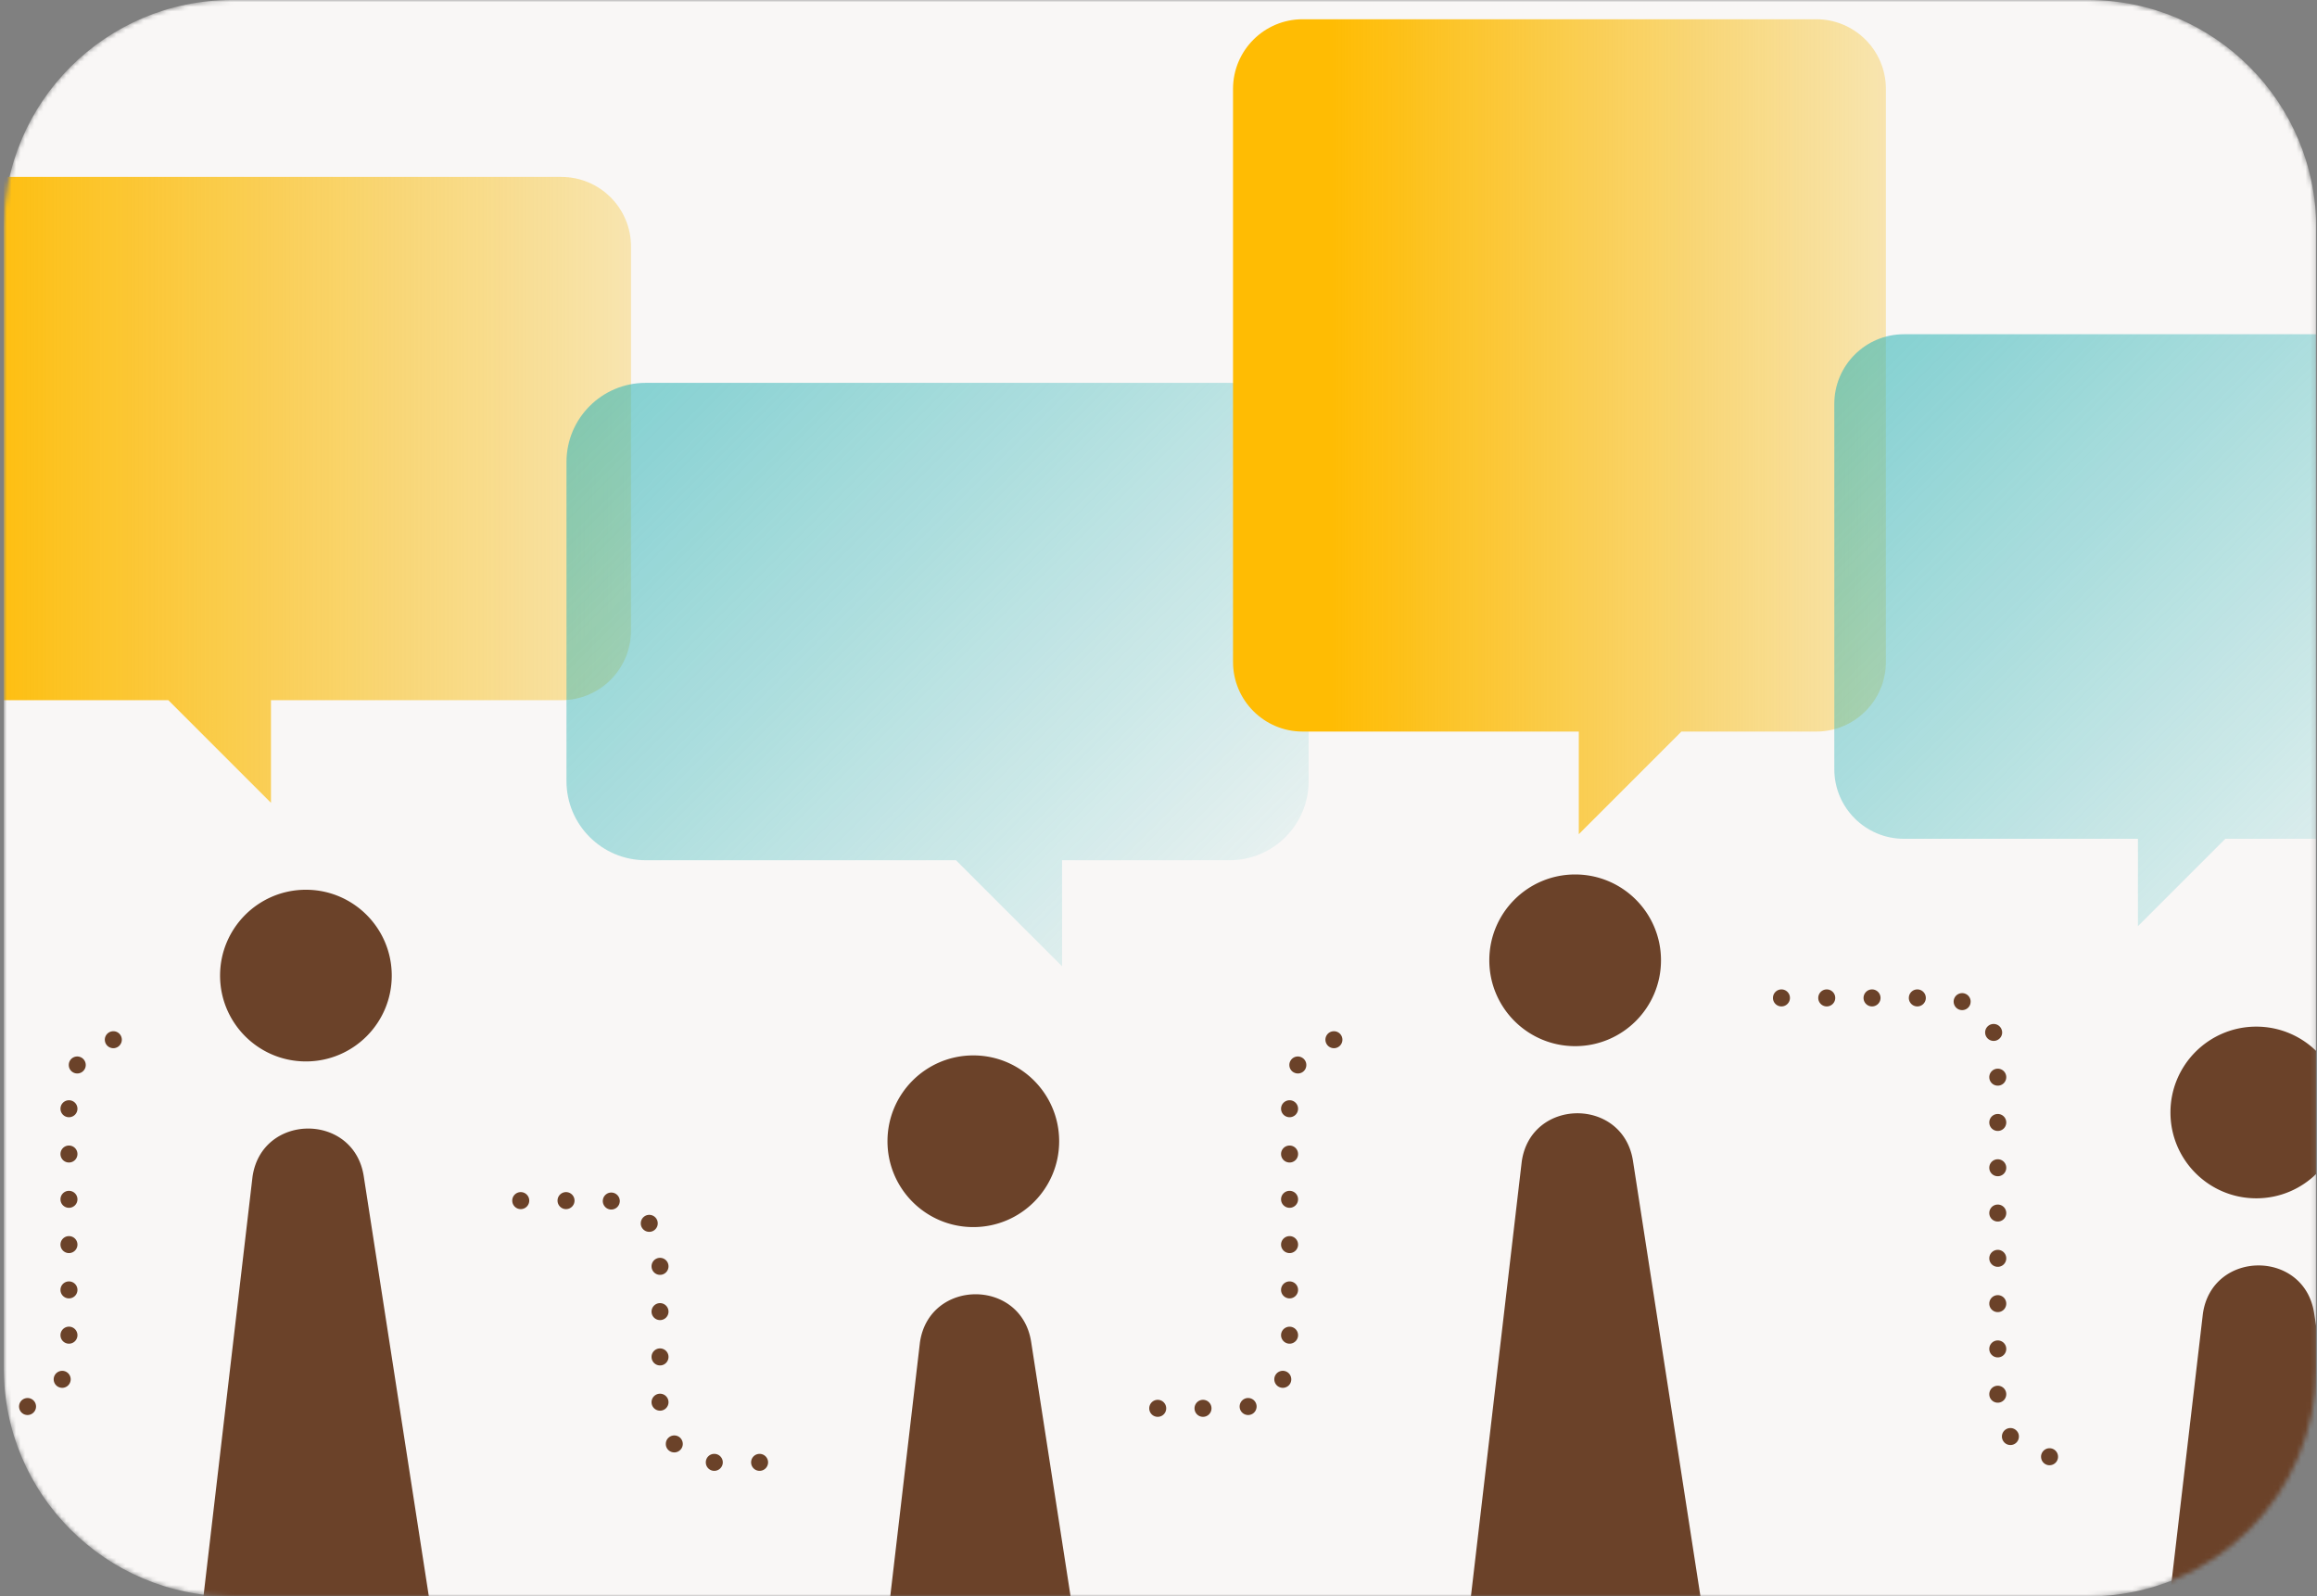 <svg xmlns="http://www.w3.org/2000/svg" width="508" height="350" fill="none"><rect width="100%" height="100%" fill="#808080" stroke="none"/><g clip-path="url(#a)"><mask id="b" width="508" height="350" x="0" y="0" maskUnits="userSpaceOnUse" style="mask-type:alpha"><path fill="#F9F7F6" d="M457.83 0h-407c-27.614 0-50 22.386-50 50v250c0 27.614 22.386 50 50 50h407c27.614 0 50-22.386 50-50V50c0-27.614-22.386-50-50-50Z"/></mask><g mask="url(#b)"><path fill="#F9F7F6" d="M457.83 0h-407c-27.614 0-50 22.386-50 50v250c0 27.614 22.386 50 50 50h407c27.614 0 50-22.386 50-50V50c0-27.614-22.386-50-50-50Z"/><path fill="url(#c)" d="M123.08 38.79H-24.73c-8.44 0-15.27 6.84-15.27 15.27v84.18c0 8.44 6.84 15.27 15.27 15.27h61.64l22.5 22.5v-22.5h63.67c8.44 0 15.27-6.84 15.27-15.27V54.06c0-8.44-6.84-15.27-15.27-15.27Z"/><path fill="url(#d)" d="M269.56 83.94h-128c-9.59 0-17.36 7.77-17.36 17.36v69.94c0 9.59 7.77 17.36 17.36 17.36h68.04l23.26 23.26V188.6h36.7c9.59 0 17.36-7.77 17.36-17.36V101.3c0-9.59-7.77-17.36-17.36-17.36Z"/><path fill="url(#e)" d="M398.21 4.22h-112.6c-8.44 0-15.27 6.84-15.27 15.27v125.63c0 8.44 6.84 15.27 15.27 15.27h60.54v22.5l22.5-22.5h29.56c8.44 0 15.27-6.84 15.27-15.27V19.49c0-8.44-6.84-15.27-15.27-15.27Z"/><path fill="url(#f)" d="M530.04 73.28h-112.6c-8.44 0-15.27 6.84-15.27 15.27v80.08c0 8.44 6.84 15.27 15.27 15.27h51.3v19.16l19.16-19.16h42.14c8.44 0 15.27-6.84 15.27-15.27V88.55c0-8.44-6.84-15.27-15.27-15.27Z"/><path fill="#6B4229" d="M67.07 232.71c10.394 0 18.82-8.426 18.82-18.82s-8.426-18.82-18.82-18.82-18.82 8.426-18.82 18.82 8.426 18.82 18.82 18.82ZM100.58 392.3 79.75 257.87c-2.17-14.02-22.41-13.88-24.39.16L43.54 359.14l57.05 33.15-.01.01ZM213.4 269.03c10.394 0 18.82-8.426 18.82-18.82s-8.426-18.82-18.82-18.82-18.82 8.426-18.82 18.82 8.426 18.82 18.82 18.82ZM246.91 428.63 226.08 294.2c-2.17-14.02-22.41-13.88-24.39.16l-11.82 101.11 57.05 33.15-.01.01ZM345.35 229.36c10.394 0 18.82-8.426 18.82-18.82s-8.426-18.82-18.82-18.82-18.82 8.426-18.82 18.82 8.426 18.82 18.82 18.82ZM378.86 388.95l-20.83-134.43c-2.17-14.02-22.41-13.88-24.39.16l-11.82 101.11 57.05 33.15-.01.01ZM164.68 320.61c0-1.03.83-1.86 1.86-1.86 1.02 0 1.86.83 1.86 1.86 0 1.03-.84 1.86-1.86 1.86-1.03 0-1.86-.83-1.86-1.86Zm-8.12 1.86a1.853 1.853 0 0 1-1.81-1.86v-.05c.02-1.02.87-1.84 1.9-1.81 1.01.02 1.82.85 1.82 1.86v.04a1.868 1.868 0 0 1-1.86 1.82h-.05Zm-10.11-4.65c-.32-.36-.48-.81-.47-1.26 0-.51.21-1.01.61-1.37.77-.69 1.94-.63 2.63.13.32.36.48.81.48 1.26 0 .5-.21 1.01-.62 1.37-.35.32-.8.48-1.24.48-.51 0-1.02-.21-1.39-.61Zm-3.6-10.4c0-1.02.83-1.86 1.86-1.86 1.03 0 1.86.84 1.86 1.86 0 1.03-.83 1.86-1.86 1.86-1.03 0-1.86-.83-1.86-1.86Zm0-9.93c0-1.03.83-1.86 1.86-1.86 1.03 0 1.86.83 1.86 1.86 0 1.03-.83 1.87-1.86 1.87-1.03 0-1.86-.84-1.86-1.87Zm0-9.93c0-1.02.83-1.86 1.86-1.86 1.03 0 1.86.84 1.86 1.86 0 1.03-.83 1.86-1.86 1.86-1.03 0-1.86-.83-1.86-1.86Zm0-9.93c0-1.03.83-1.86 1.86-1.86 1.03 0 1.86.83 1.86 1.86 0 1.03-.83 1.87-1.86 1.87-1.03 0-1.86-.84-1.86-1.87Zm-2-8.32c-.25-.33-.37-.73-.36-1.11 0-.57.27-1.13.76-1.49a1.858 1.858 0 0 1 2.96 1.52c0 .56-.27 1.12-.76 1.48-.33.25-.72.36-1.1.36-.57 0-1.14-.26-1.5-.76Zm-7.05-4.14c-.95-.12-1.63-.92-1.64-1.85 0-.07 0-.15.02-.23a1.856 1.856 0 0 1 2.07-1.62c.95.12 1.63.92 1.64 1.84 0 .08 0 .16-.02.24-.11.94-.92 1.63-1.84 1.63-.08 0-.16-.01-.23-.01Zm-11.56-1.95c0-1.02.83-1.86 1.86-1.86a1.865 1.865 0 0 1 0 3.73c-1.03 0-1.86-.84-1.86-1.87Zm-9.93 0c0-1.02.83-1.86 1.86-1.86a1.865 1.865 0 0 1 0 3.73c-1.03 0-1.86-.84-1.86-1.87ZM261.9 308.77c0-1.03.83-1.87 1.86-1.87 1.03 0 1.86.84 1.86 1.87 0 1.03-.83 1.86-1.86 1.86-1.03 0-1.86-.83-1.86-1.86Zm-9.93 0c0-1.03.83-1.87 1.86-1.87 1.03 0 1.86.84 1.86 1.87 0 1.03-.83 1.86-1.86 1.86-1.03 0-1.86-.83-1.86-1.86Zm19.88.07c-.04-.15-.06-.31-.06-.46 0-.83.55-1.59 1.39-1.82a1.865 1.865 0 0 1 2.33 1.8c0 .82-.54 1.59-1.38 1.81a1.864 1.864 0 0 1-2.28-1.33Zm8.51-4.8c-.62-.34-.97-.98-.97-1.64 0-.3.07-.61.23-.89a1.858 1.858 0 0 1 3.49.9c0 .3-.07.61-.22.89-.34.62-.98.97-1.64.97-.3 0-.61-.08-.89-.23Zm.51-11.31c0-1.03.84-1.86 1.87-1.86 1.03 0 1.86.83 1.86 1.86 0 1.02-.83 1.86-1.86 1.86-1.03 0-1.87-.84-1.87-1.86Zm0-9.93c0-1.03.84-1.86 1.87-1.86 1.03 0 1.86.83 1.86 1.86 0 1.02-.83 1.86-1.86 1.86-1.03 0-1.87-.84-1.87-1.86Zm0-9.93c0-1.03.84-1.86 1.87-1.86 1.03 0 1.86.83 1.86 1.86 0 1.02-.83 1.86-1.86 1.86-1.03 0-1.87-.84-1.87-1.86Zm0-9.93c0-1.03.84-1.86 1.87-1.86 1.03 0 1.86.83 1.86 1.86 0 1.02-.83 1.86-1.86 1.86-1.03 0-1.87-.84-1.87-1.86Zm0-9.93c0-1.03.84-1.86 1.87-1.86 1.03 0 1.86.83 1.86 1.86 0 1.03-.83 1.86-1.86 1.86-1.03 0-1.87-.83-1.87-1.86Zm0-9.93c0-1.03.84-1.86 1.87-1.86 1.03 0 1.86.83 1.86 1.86 0 1.03-.83 1.86-1.86 1.86-1.03 0-1.87-.83-1.87-1.86Zm2.7-8.01c-.57-.35-.89-.97-.88-1.6 0-.33.09-.66.28-.96.54-.88 1.68-1.15 2.56-.6.57.35.89.97.88 1.59 0 .33-.09.67-.27.97-.35.57-.96.88-1.58.88-.33 0-.67-.09-.98-.28h-.01Zm7.07-6.74a1.85 1.85 0 0 1 1.44-2.2 1.856 1.856 0 0 1 2.24 1.82 1.858 1.858 0 0 1-1.86 1.86c-.87 0-1.64-.61-1.82-1.48ZM-5.72 308.77c0-1.03.84-1.86 1.86-1.86 1.03 0 1.86.83 1.86 1.86 0 1.02-.83 1.86-1.86 1.86a1.87 1.87 0 0 1-1.86-1.86Zm-9.93 0a1.865 1.865 0 0 1 3.73 0c0 1.02-.84 1.86-1.86 1.86-1.03 0-1.87-.84-1.87-1.86Zm19.89.07a1.858 1.858 0 0 1 1.32-2.27 1.857 1.857 0 0 1 2.34 1.79c.01.82-.55 1.58-1.39 1.81a1.856 1.856 0 0 1-2.27-1.33Zm8.5-4.8c-.62-.34-.97-.98-.97-1.64 0-.3.08-.61.23-.89.5-.9 1.63-1.23 2.53-.74.62.34.97.98.97 1.64 0 .3-.08.6-.23.89-.34.62-.98.97-1.63.97-.31 0-.61-.08-.9-.23Zm.52-11.31c0-1.03.83-1.87 1.86-1.87 1.03 0 1.86.84 1.86 1.87 0 1.03-.83 1.86-1.86 1.86-1.03 0-1.86-.83-1.86-1.86Zm0-9.93c0-1.03.83-1.86 1.86-1.86 1.03 0 1.86.83 1.86 1.86 0 1.03-.83 1.86-1.86 1.86-1.03 0-1.86-.83-1.86-1.86Zm0-9.93c0-1.03.83-1.86 1.86-1.86 1.03 0 1.86.83 1.86 1.86 0 1.02-.83 1.86-1.86 1.86-1.03 0-1.86-.84-1.86-1.86Zm0-9.93c0-1.03.83-1.86 1.86-1.86 1.03 0 1.86.83 1.86 1.86 0 1.03-.83 1.86-1.86 1.86-1.03 0-1.86-.83-1.86-1.86Zm0-9.93c0-1.03.83-1.86 1.86-1.86 1.03 0 1.86.83 1.86 1.86 0 1.03-.83 1.86-1.86 1.86-1.03 0-1.86-.83-1.86-1.86Zm0-9.93c0-1.03.83-1.86 1.86-1.86 1.03 0 1.86.83 1.86 1.86 0 1.03-.83 1.86-1.86 1.86-1.03 0-1.86-.83-1.86-1.86Zm2.7-8.01c-.58-.35-.89-.97-.88-1.6 0-.33.09-.66.27-.96a1.864 1.864 0 0 1 3.45 1c0 .32-.09.66-.28.96-.35.57-.96.88-1.58.88-.34 0-.68-.09-.98-.28Zm7.06-6.75c-.02-.12-.04-.25-.04-.37 0-.87.61-1.64 1.49-1.82a1.853 1.853 0 0 1 2.24 1.82c0 .86-.61 1.64-1.49 1.82-.12.03-.25.04-.37.04-.87 0-1.65-.61-1.83-1.49ZM449.23 321.24c-.98-.07-1.72-.88-1.73-1.85v-.14c.08-1.02.96-1.8 1.99-1.73.98.07 1.73.88 1.73 1.84v.15c-.07.98-.89 1.73-1.86 1.73h-.13Zm-9.88-5.11a1.848 1.848 0 0 1 .25-2.62 1.86 1.86 0 0 1 2.62.26c.29.34.43.76.42 1.18a1.852 1.852 0 0 1-1.86 1.86c-.53 0-1.07-.23-1.43-.68Zm-3.2-10.46c0-1.03.83-1.86 1.86-1.86 1.03 0 1.86.83 1.86 1.86 0 1.03-.83 1.86-1.86 1.86-1.03 0-1.86-.83-1.86-1.86Zm0-9.93c0-1.03.83-1.86 1.86-1.86 1.03 0 1.86.83 1.86 1.86 0 1.03-.83 1.86-1.86 1.86-1.03 0-1.86-.83-1.86-1.86Zm0-9.93c0-1.03.83-1.86 1.86-1.86 1.03 0 1.86.83 1.86 1.86 0 1.03-.83 1.86-1.86 1.86-1.03 0-1.86-.83-1.86-1.86Zm0-9.93c0-1.03.83-1.86 1.86-1.86 1.03 0 1.86.83 1.86 1.86 0 1.03-.83 1.86-1.86 1.86-1.03 0-1.86-.83-1.86-1.86Zm0-9.93c0-1.03.83-1.86 1.86-1.86 1.03 0 1.86.83 1.86 1.86 0 1.03-.83 1.86-1.86 1.86-1.03 0-1.86-.83-1.86-1.86Zm0-9.93c0-1.03.83-1.86 1.86-1.86 1.03 0 1.86.83 1.86 1.86 0 1.03-.83 1.86-1.86 1.86-1.03 0-1.86-.83-1.86-1.86Zm0-9.93c0-1.03.83-1.86 1.86-1.86 1.03 0 1.86.83 1.86 1.86 0 1.03-.83 1.86-1.86 1.86-1.03 0-1.86-.83-1.86-1.86Zm0-9.93c0-1.03.83-1.86 1.86-1.86 1.03 0 1.86.83 1.86 1.86 0 1.03-.83 1.86-1.86 1.86-1.03 0-1.86-.83-1.86-1.86Zm-.77-9.1c-.1-.24-.14-.48-.14-.73a1.862 1.862 0 0 1 3.58-.69c.1.24.15.49.15.73 0 .73-.45 1.41-1.16 1.7-.23.1-.47.14-.71.14-.73 0-1.42-.43-1.72-1.15Zm-5.85-5.72a1.876 1.876 0 0 1-1.07-2.41c.37-.96 1.45-1.44 2.41-1.07.73.28 1.19.98 1.19 1.72 0 .23-.04.46-.12.69-.29.74-.99 1.19-1.74 1.19-.22 0-.45-.04-.67-.12Zm-11.02-2.55c0-1.03.83-1.87 1.86-1.87a1.865 1.865 0 0 1 0 3.73c-1.03 0-1.86-.84-1.86-1.86Zm-9.93 0c0-1.03.83-1.87 1.86-1.87a1.865 1.865 0 0 1 0 3.73c-1.03 0-1.86-.84-1.86-1.86Zm-9.93 0c0-1.03.83-1.87 1.86-1.87a1.865 1.865 0 0 1 0 3.73c-1.03 0-1.86-.84-1.86-1.86Zm-9.93 0c0-1.03.83-1.87 1.86-1.87a1.865 1.865 0 0 1 0 3.73c-1.03 0-1.86-.84-1.86-1.86ZM494.69 262.72c10.394 0 18.82-8.426 18.82-18.82s-8.426-18.82-18.82-18.82-18.82 8.426-18.82 18.82 8.426 18.82 18.82 18.82ZM528.2 422.31l-20.83-134.43c-2.17-14.02-22.41-13.88-24.39.16l-11.82 101.11 57.05 33.15-.01.01Z"/></g></g><defs><linearGradient id="c" x1="-40" x2="138.36" y1="107.4" y2="107.4" gradientUnits="userSpaceOnUse"><stop stop-color="#FFBC03"/><stop offset=".15" stop-color="#FFBC03"/><stop offset="1" stop-color="#F5B909" stop-opacity=".3"/></linearGradient><linearGradient id="d" x1="143.8" x2="267.32" y1="74.51" y2="198.04" gradientUnits="userSpaceOnUse"><stop stop-color="#37B7B9" stop-opacity=".6"/><stop offset="1" stop-color="#37B7B9" stop-opacity=".1"/></linearGradient><linearGradient id="e" x1="270.34" x2="413.48" y1="93.56" y2="93.56" gradientUnits="userSpaceOnUse"><stop stop-color="#FFBC03"/><stop offset=".15" stop-color="#FFBC03"/><stop offset="1" stop-color="#F5B909" stop-opacity=".3"/></linearGradient><linearGradient id="f" x1="414.77" x2="532.71" y1="69.62" y2="187.56" gradientUnits="userSpaceOnUse"><stop stop-color="#37B7B9" stop-opacity=".6"/><stop offset="1" stop-color="#37B7B9" stop-opacity=".1"/></linearGradient><clipPath id="a"><path fill="#fff" d="M.83 0h507v350H.83z"/></clipPath></defs></svg>